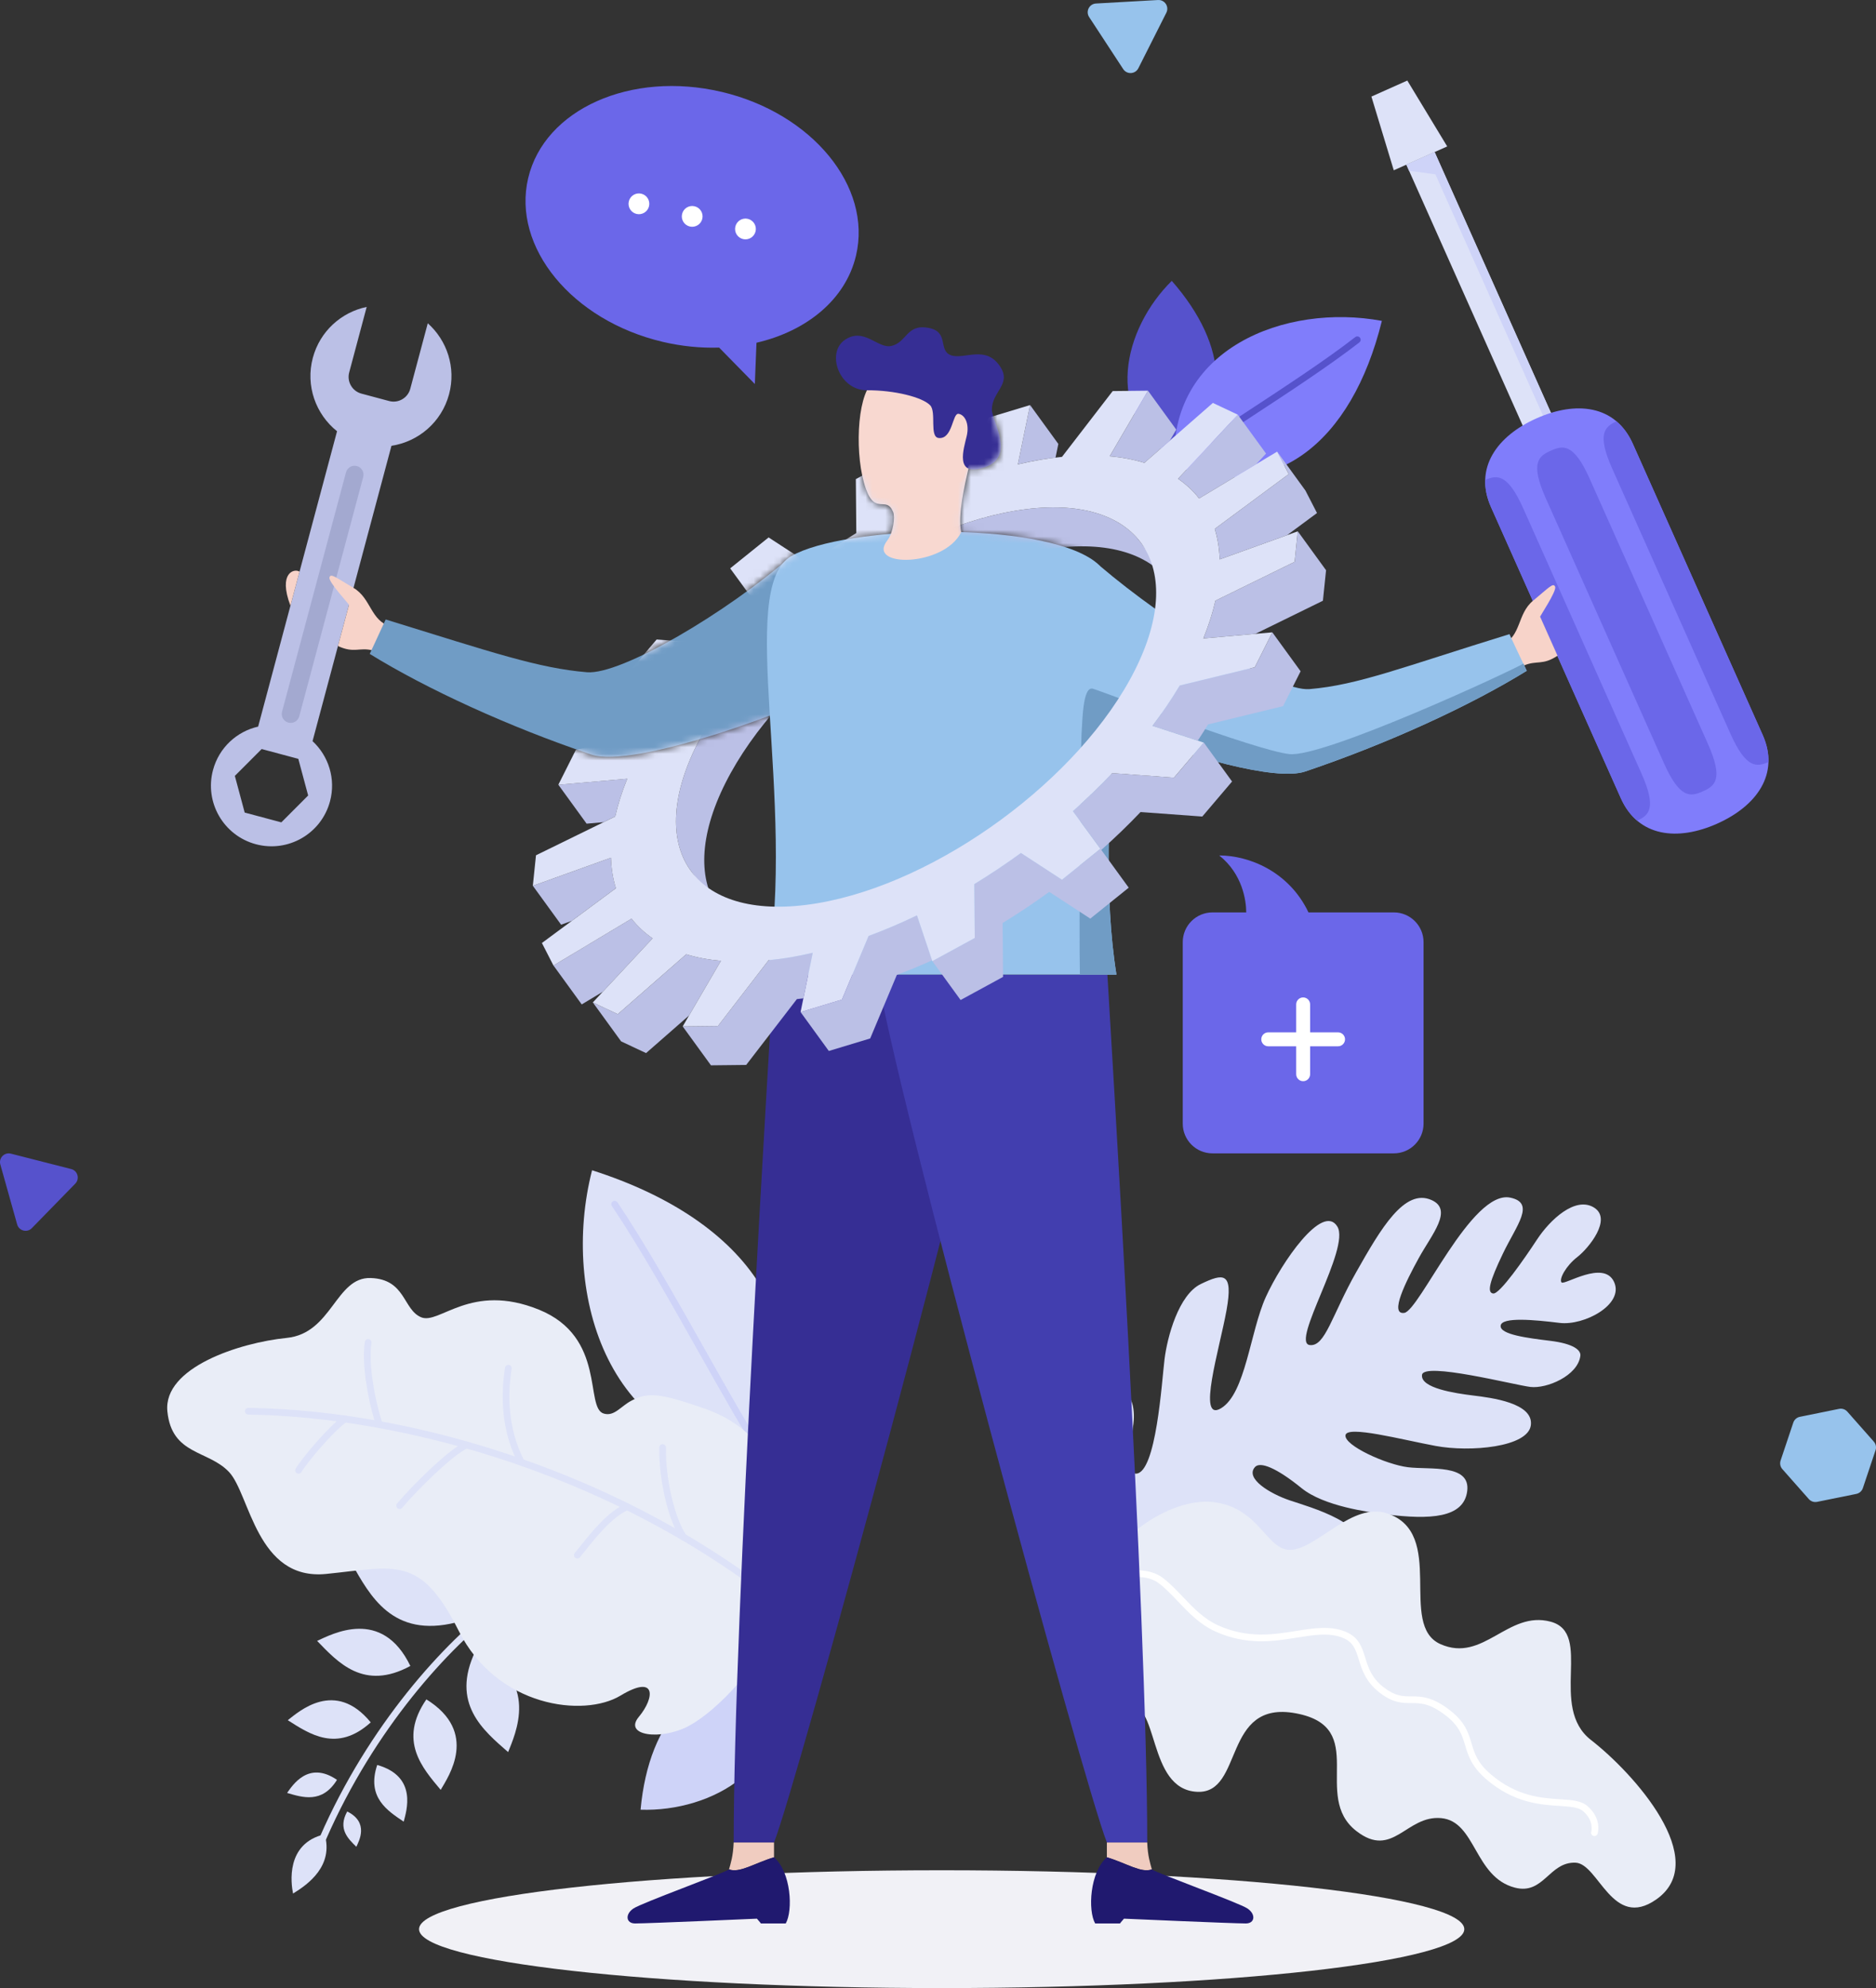 <svg xmlns="http://www.w3.org/2000/svg" width="285" height="302" viewBox="0 0 285 302" fill="none"><rect x="0" y="0" width="285" height="302" fill="#333333" stroke="none"/><g clip-path="url(#clip0_485_16587)"><path d="M63.66 293.05C63.66 288.109 99.207 284.102 143.057 284.102C186.907 284.102 222.455 288.109 222.455 293.05C222.455 297.991 186.907 301.998 143.057 301.998C99.207 301.998 63.66 297.991 63.66 293.05Z" fill="#F1F1F6"></path><path d="M49.324 278.632C50.679 283.414 46.896 286.185 44.519 287.638C44.216 286.144 43.341 280.024 49.324 278.632Z" fill="#DDE2F8"></path><path d="M49.079 279.691C49.012 279.691 48.943 279.676 48.876 279.648C48.617 279.536 48.502 279.234 48.613 278.978C56.008 262.066 67.451 249.477 75.69 243.337C75.916 243.168 76.233 243.215 76.402 243.441C76.569 243.667 76.524 243.985 76.298 244.154C68.163 250.217 56.861 262.654 49.545 279.385C49.462 279.577 49.275 279.691 49.079 279.691Z" fill="#DDE2F8"></path><path d="M69.317 246.45C59.586 248.897 56.192 242.352 53.404 237.461C56.438 236.938 66.867 234.283 69.317 246.45Z" fill="#DDE2F8"></path><path d="M62.341 253.067C55.263 256.913 51.318 252.503 48.174 249.257C50.428 248.246 58.008 244.096 62.341 253.067Z" fill="#DDE2F8"></path><path d="M56.322 261.638C51.182 266.278 46.998 263.385 43.718 261.306C45.399 260.005 50.897 255.015 56.322 261.638Z" fill="#DDE2F8"></path><path d="M51.194 270.37C48.929 274.028 45.931 273.029 43.614 272.355C44.391 271.288 46.811 267.357 51.194 270.37Z" fill="#DDE2F8"></path><path d="M72.226 250.803C68.399 258.79 73.457 262.878 77.194 266.152C78.18 263.619 82.309 255.064 72.226 250.803Z" fill="#DDE2F8"></path><path d="M64.775 258.144C60.442 264.435 64.205 268.599 66.948 271.889C68.128 269.863 72.796 263.128 64.775 258.144Z" fill="#DDE2F8"></path><path d="M57.306 268.106C55.65 273.057 58.906 275.079 61.33 276.72C61.722 275.167 63.513 269.863 57.306 268.106Z" fill="#DDE2F8"></path><path d="M52.749 275.173C51.271 277.832 52.922 279.338 54.134 280.537C54.525 279.688 56.118 276.842 52.749 275.173Z" fill="#DDE2F8"></path><path d="M117.646 255.636C106.134 252.934 98.585 261.027 97.315 274.902C108.191 275.262 120.291 268.295 117.646 255.636Z" fill="#CED3F8"></path><path d="M115.959 221.076C125.185 201.841 113.871 185.395 89.945 177.768C85.085 196.792 92.649 220.816 115.959 221.076Z" fill="#DDE2F8"></path><path d="M115.959 221.585C115.796 221.585 115.637 221.508 115.538 221.363C113.232 217.979 109.866 212.006 106.305 205.68C101.997 198.034 97.116 189.367 92.959 183.206C92.802 182.974 92.863 182.656 93.095 182.5C93.329 182.343 93.644 182.404 93.801 182.636C97.983 188.831 102.875 197.516 107.193 205.18C110.743 211.485 114.097 217.44 116.38 220.789C116.539 221.021 116.478 221.339 116.246 221.495C116.158 221.555 116.059 221.583 115.959 221.583V221.585Z" fill="#CED3F8"></path><path d="M177.995 69.235C187.365 63.073 186.728 52.596 178.015 42.663C170.667 49.914 167.562 62.792 177.995 69.235Z" fill="#5652CC"></path><path d="M178.412 70.681C193.464 76.711 205.362 67.291 209.933 48.742C195.261 46.016 177.427 52.974 178.412 70.681Z" fill="#807DFB"></path><path d="M178.412 71.19C178.261 71.19 178.111 71.123 178.011 70.994C177.838 70.772 177.877 70.453 178.097 70.28C180.551 68.356 184.911 65.498 189.529 62.472C195.106 58.818 201.429 54.675 205.887 51.209C206.109 51.036 206.428 51.077 206.601 51.299C206.774 51.521 206.734 51.84 206.512 52.014C202.023 55.505 195.682 59.658 190.086 63.325C185.487 66.338 181.145 69.184 178.725 71.082C178.632 71.155 178.522 71.19 178.412 71.19Z" fill="#5652CC"></path><path d="M119.147 244.294C121.599 237.608 122.047 219.209 107.135 214.005C100.386 211.65 98.471 211.422 95.925 212.768C94.267 213.643 93.323 215.205 91.719 214.728C88.789 213.857 92.167 203.099 81.842 198.929C71.516 194.762 66.757 201.259 63.981 200.1C61.204 198.942 61.655 194.318 56.318 194.137C50.98 193.956 50.463 202.539 43.567 203.233C36.394 203.956 24.759 207.733 25.428 214.398C26.098 221.066 31.612 220.239 34.793 223.603C37.975 226.966 38.96 240.155 49.56 239.088C60.093 238.027 63.847 236.124 69.693 247.747C75.54 259.37 88.72 260.917 94.254 257.576C99.787 254.235 99.468 257.904 97.052 260.797C94.639 263.69 100.443 264.407 104.622 262.189C108.802 259.972 116.071 252.686 119.147 244.296V244.294Z" fill="#E9EDF7"></path><path d="M122.045 246.934C121.929 246.934 121.811 246.894 121.715 246.812C94.706 223.76 60.609 215.205 37.709 214.883C37.428 214.879 37.204 214.649 37.208 214.366C37.212 214.085 37.442 213.869 37.725 213.865C51.035 214.05 65.483 216.756 79.507 221.691C95.699 227.388 110.125 235.578 122.379 246.039C122.592 246.222 122.619 246.541 122.436 246.755C122.336 246.873 122.192 246.934 122.049 246.934H122.045Z" fill="#DDE2F8"></path><path d="M57.645 216.907C57.443 216.907 57.252 216.786 57.173 216.587C56.53 214.983 54.782 208.097 55.423 203.844C55.465 203.565 55.722 203.374 56.003 203.417C56.281 203.459 56.471 203.718 56.43 203.995C55.826 207.993 57.521 214.716 58.117 216.206C58.221 216.467 58.094 216.764 57.834 216.868C57.773 216.892 57.708 216.905 57.645 216.905V216.907Z" fill="#DDE2F8"></path><path d="M45.358 223.857C45.268 223.857 45.179 223.835 45.097 223.786C44.855 223.641 44.778 223.33 44.922 223.088C45.897 221.459 49.93 216.648 52.126 215.131C52.358 214.972 52.673 215.029 52.834 215.262C52.993 215.494 52.936 215.809 52.704 215.97C50.644 217.391 46.709 222.084 45.795 223.611C45.7 223.77 45.531 223.859 45.358 223.859V223.857Z" fill="#DDE2F8"></path><path d="M79.2 222.634C79.013 222.634 78.834 222.53 78.744 222.353C77.928 220.724 75.448 215.764 76.728 207.757C76.773 207.48 77.033 207.291 77.31 207.336C77.587 207.38 77.776 207.641 77.731 207.918C76.502 215.601 78.873 220.339 79.652 221.897C79.778 222.147 79.676 222.454 79.424 222.579C79.351 222.615 79.273 222.634 79.196 222.634H79.2Z" fill="#DDE2F8"></path><path d="M60.711 229.226C60.595 229.226 60.481 229.187 60.386 229.108C60.17 228.929 60.142 228.607 60.321 228.391C62.575 225.692 68.383 219.942 70.727 219.022C70.988 218.92 71.285 219.048 71.386 219.311C71.488 219.574 71.36 219.869 71.097 219.971C68.985 220.799 63.349 226.353 61.1 229.045C61 229.165 60.856 229.228 60.709 229.228L60.711 229.226Z" fill="#DDE2F8"></path><path d="M87.702 236.747C87.588 236.747 87.472 236.708 87.376 236.629C87.161 236.449 87.132 236.128 87.311 235.912C87.617 235.547 87.936 235.146 88.276 234.723C90.052 232.508 92.262 229.749 95.022 228.412C95.274 228.289 95.579 228.395 95.701 228.648C95.823 228.9 95.718 229.206 95.465 229.328C92.912 230.566 90.781 233.225 89.07 235.36C88.726 235.788 88.402 236.193 88.093 236.565C87.993 236.686 87.847 236.749 87.702 236.749V236.747Z" fill="#DDE2F8"></path><path d="M103.853 234.025C103.69 234.025 103.532 233.947 103.432 233.803C101.537 231.022 100.066 224.778 100.154 219.883C100.158 219.604 100.386 219.382 100.662 219.382H100.673C100.953 219.386 101.177 219.618 101.171 219.899C101.088 224.615 102.48 230.594 104.272 233.229C104.431 233.461 104.37 233.778 104.138 233.935C104.05 233.994 103.951 234.023 103.851 234.023L103.853 234.025Z" fill="#DDE2F8"></path><path d="M162.666 236.989C160.81 235.1 164.056 210.372 168.822 210.685C172.533 210.927 172.36 214.873 172.185 216.3C171.909 218.548 170.891 223.914 172.586 223.855C175.655 223.75 176.499 209.85 176.914 206.477C177.33 203.103 179.051 196.666 182.439 195.041C185.827 193.416 187.39 193.148 186.336 199.011C185.284 204.875 181.77 216.162 185.5 213.92C189.23 211.679 189.919 202.283 192.292 197.044C194.663 191.806 200.957 182.636 203.177 186.333C205.163 189.64 196.028 203.956 198.973 204.319C201.329 204.608 202.32 199.793 206.054 193.207C209.786 186.62 213.378 180.441 217.494 182.3C220.799 183.793 217.519 187.506 215.551 191.083C213.583 194.66 211.032 199.746 213.329 199.435C215.626 199.125 223.558 180.706 229.435 181.926C233.322 182.732 230.381 186.124 228.326 190.415C226.271 194.705 225.866 196.368 226.849 196.489C227.832 196.609 231.543 191.273 233.505 188.286C235.467 185.301 239.3 181.689 242.143 183.422C244.986 185.155 241.349 189.613 239.624 190.949C237.898 192.284 236.822 194.29 237.223 194.801C237.626 195.312 243.633 191.309 245.206 194.73C246.779 198.15 240.664 201.413 236.934 200.955C233.202 200.495 228.147 200.007 227.98 201.369C227.813 202.731 232.131 203.262 235.536 203.681C238.94 204.101 240.196 205.046 240.086 205.954C239.713 208.981 234.97 210.986 232.483 210.681C229.997 210.376 216.277 206.843 216.031 208.855C215.783 210.866 221.07 211.648 223.819 211.986C226.568 212.324 232.982 213.114 232.567 216.485C232.152 219.859 223.29 220.612 218.093 219.643C212.895 218.676 204.597 216.469 204.404 218.025C204.213 219.582 210.57 222.471 213.907 222.88C217.246 223.291 223.41 222.337 222.899 226.488C222.388 230.639 217.189 230.855 210.635 230.049C207.898 229.711 201.126 228.809 197.731 226.054C193.867 222.917 191.427 221.988 190.654 222.852C189.114 224.572 192.884 226.879 195.945 227.915C199.007 228.949 208.716 231.594 206.309 236.038C203.901 240.483 196.635 236.362 193.546 234.996C190.459 233.628 180.003 227.864 178.725 230.142C177.448 232.423 183.768 233.988 185.677 234.684C187.583 235.381 191.073 238.08 189.567 239.245C188.062 240.409 165.979 240.361 162.668 236.989H162.666Z" fill="#DDE2F8"></path><path d="M166.15 241.336C168.038 234.389 177.622 227.188 184.622 228.212C191.623 229.234 192.465 235.906 196.409 235.407C200.352 234.908 205.535 228.192 210.688 229.875C219.845 232.868 212.311 246.853 218.831 249.75C225.353 252.647 229.057 244.589 235.574 246.342C242.092 248.095 235.206 259.274 241.712 264.323C248.217 269.37 260.073 282.602 251.62 288.532C244.937 293.221 242.865 283.082 239.345 282.95C235.33 282.801 234.53 287.875 230.141 286.741C223.939 285.138 224.238 276.653 218.931 276.18C213.624 275.706 211.615 282.453 206.06 278.145C199.184 272.811 208.119 262.373 196.881 260.263C185.642 258.154 189.004 272.508 181.883 272.186C174.11 271.834 176.251 257.943 171.05 258.952C163.972 260.327 163.219 252.116 166.15 241.34V241.336Z" fill="#E9EDF7"></path><path d="M242.227 278.904C242.178 278.904 242.129 278.896 242.078 278.882C241.809 278.801 241.657 278.515 241.738 278.247C241.757 278.184 242.19 276.581 240.503 275.126C239.791 274.513 238.521 274.431 236.913 274.33C234.004 274.144 230.017 273.89 225.809 270.294C223.548 268.364 223.033 266.638 222.58 265.115C222.132 263.617 221.709 262.2 219.651 260.603C217.22 258.718 215.844 258.712 214.387 258.706C213.028 258.7 211.62 258.696 209.573 257.106C207.468 255.473 206.893 253.606 206.429 252.108C205.948 250.552 205.602 249.428 203.94 248.773C201.927 247.979 199.679 248.339 197.074 248.754C193.481 249.331 189.407 249.982 184.641 247.83C182.285 246.767 180.618 245.012 179.006 243.316C178.04 242.301 177.128 241.342 176.086 240.533C174.275 239.129 171.524 239.524 169.312 239.841C168.284 239.99 167.395 240.116 166.744 240.037C166.465 240.002 166.268 239.748 166.3 239.469C166.335 239.19 166.589 238.992 166.868 239.025C167.385 239.09 168.211 238.97 169.168 238.833C171.443 238.506 174.556 238.058 176.709 239.729C177.812 240.584 178.793 241.619 179.743 242.616C181.287 244.241 182.885 245.92 185.06 246.902C189.549 248.927 193.462 248.3 196.915 247.749C199.553 247.327 202.043 246.928 204.314 247.824C206.431 248.659 206.901 250.188 207.401 251.804C207.865 253.309 208.345 254.864 210.195 256.3C211.97 257.676 213.091 257.68 214.391 257.686C215.881 257.692 217.57 257.698 220.274 259.797C222.59 261.593 223.08 263.234 223.554 264.822C224.01 266.345 224.44 267.784 226.47 269.519C230.422 272.894 234.213 273.135 236.981 273.312C238.779 273.426 240.2 273.517 241.168 274.352C243.374 276.254 242.741 278.446 242.713 278.54C242.646 278.76 242.444 278.902 242.227 278.902V278.904Z" fill="white"></path><path d="M208.343 14.671L213.797 12.236L219.859 22.244L211.74 25.868L208.343 14.671Z" fill="#DDE2F8"></path><path d="M217.946 23.096L213.651 25.013L232.971 68.327L237.266 66.409L217.946 23.096Z" fill="#DDE2F8"></path><path d="M213.652 25.015L214.067 25.948L218.064 26.479L236.105 66.929L237.265 66.409L217.946 23.097L213.652 25.015Z" fill="#CED3F8"></path><path d="M233.417 63.553C227.469 66.21 223.857 71.08 226.513 77.033L246.237 121.255C248.893 127.206 254.926 127.772 260.876 125.115C266.826 122.458 270.436 117.589 267.781 111.636L248.056 67.413C245.401 61.46 239.367 60.896 233.417 63.553Z" fill="#807DFB"></path><path d="M235.603 68.456C233.763 69.278 232.416 70.27 234.834 75.689L252.794 115.956C255.211 121.375 256.849 121.035 258.689 120.215C260.528 119.392 261.875 118.401 259.458 112.981L241.498 72.715C239.081 67.295 237.442 67.635 235.603 68.456Z" fill="#6B67E9"></path><path d="M245.57 64.007C243.795 64.82 242.564 65.888 244.925 71.184L262.885 111.45C265.245 116.744 266.865 116.542 268.654 115.762C268.692 114.461 268.422 113.081 267.779 111.638L248.054 67.415C247.409 65.97 246.563 64.848 245.57 64.007ZM225.636 72.908C225.597 74.209 225.868 75.59 226.511 77.033L246.235 121.255C246.88 122.701 247.727 123.823 248.72 124.663C250.494 123.851 251.725 122.782 249.365 117.487L231.405 77.22C229.044 71.927 227.425 72.129 225.636 72.908Z" fill="#6B67E9"></path><path d="M47.482 112.584L59.47 67.719C63.554 67.1 67.087 64.135 68.222 59.889C69.305 55.839 67.917 51.714 64.987 49.106L62.327 59.064C61.955 60.456 60.512 61.291 59.12 60.919L54.901 59.791C53.51 59.418 52.675 57.975 53.048 56.582L55.707 46.624C51.867 47.421 48.608 50.303 47.525 54.353C46.389 58.6 47.973 62.932 51.204 65.508L39.217 110.373C35.993 111.106 33.273 113.555 32.359 116.974C31.046 121.884 33.962 126.929 38.871 128.242C43.779 129.556 48.821 126.638 50.134 121.728C51.047 118.309 49.912 114.83 47.482 112.584ZM42.741 124.92L37.173 123.432L35.678 117.863L39.752 113.783L45.319 115.272L46.815 120.84L42.741 124.92Z" fill="#BBC0E6"></path><path d="M54.22 70.797C53.497 70.604 52.757 71.033 52.563 71.756L42.849 108.111C42.655 108.834 43.085 109.575 43.807 109.769C44.529 109.962 45.27 109.532 45.463 108.81L55.178 72.454C55.371 71.732 54.942 70.99 54.22 70.797Z" fill="#A3A9D0"></path><path d="M53.703 89.303C50.999 87.709 50.225 87.023 50.05 87.728C49.876 88.43 53.262 92.015 53.011 91.893C52.688 93.103 51.951 95.861 51.343 98.137C53.84 99.284 54.544 98.282 56.617 98.799C58.398 97.319 59.34 95.183 59.34 95.183C56.251 94.247 56.407 90.898 53.703 89.303Z" fill="#F7D3C9"></path><path d="M232.894 91.256C235.314 89.255 235.967 88.457 236.252 89.122C236.537 89.79 233.759 93.864 233.985 93.703C234.496 94.847 235.658 97.453 236.618 99.605C234.335 101.132 233.48 100.253 231.515 101.092C229.523 99.911 228.257 97.952 228.257 97.952C231.159 96.541 230.475 93.257 232.894 91.256Z" fill="#F7D3C9"></path><path d="M45.504 86.84C44.751 86.309 42.204 86.944 44.123 92.011C44.56 90.372 45.504 86.84 45.504 86.84Z" fill="#F7D3C9"></path><path d="M120.199 84.478C110.426 93.06 94.348 102.545 89.171 102.116C81.784 101.503 74.811 99.104 58.591 94.1C57.685 96.103 56.167 99.332 56.167 99.332C64.885 104.707 77.295 110.394 89.828 114.628C96.212 116.784 120.287 108.272 132.264 102.054C128.093 95.381 120.199 84.476 120.199 84.476V84.478Z" fill="#709CC5"></path><path d="M117.509 148.05C117.159 154.453 111.458 245.324 111.458 279.884H117.587C121.03 271.317 150.094 164.351 152.422 148.05H117.509Z" fill="#362E94"></path><path d="M117.587 282.129V279.886H111.457C111.378 281.977 110.989 283.098 110.753 283.966C112.347 284.579 114.679 282.997 117.587 282.129Z" fill="#F0CCC0"></path><path d="M117.587 282.129C114.681 282.997 112.349 284.579 110.753 283.966C109.909 284.579 97.478 289.052 96.214 289.919C94.92 290.806 95.109 292.181 96.481 292.181C98.485 292.181 114.99 291.454 114.99 291.454C115.326 291.816 115.596 292.181 115.596 292.181H119.369C120.494 290.23 120.189 284.375 117.589 282.129H117.587Z" fill="#20196F"></path><path d="M168.235 148.05C168.585 154.453 174.287 245.324 174.287 279.884H168.158C164.715 271.317 135.65 164.351 133.322 148.05H168.235Z" fill="#423EAF"></path><path d="M168.156 282.129V279.886H174.285C174.364 281.977 174.753 283.098 174.989 283.966C173.396 284.579 171.064 282.997 168.156 282.129Z" fill="#F0CCC0"></path><path d="M168.156 282.129C171.062 282.997 173.394 284.579 174.989 283.966C175.833 284.579 188.265 289.052 189.53 289.919C190.825 290.806 190.635 292.181 189.264 292.181C187.259 292.181 170.754 291.454 170.754 291.454C170.419 291.816 170.148 292.181 170.148 292.181H166.377C165.252 290.23 165.557 284.375 168.158 282.129H168.156Z" fill="#20196F"></path><path d="M148.663 80.948C143.478 80.641 137.984 80.779 133.096 81.304C127.948 87.683 139.909 91.714 148.663 80.948Z" fill="#36638C"></path><path d="M229.315 96.329C213.094 101.334 206.32 104.066 198.934 104.679C193.917 105.096 177.101 94.491 167.171 86.026C167.15 86.005 167.132 85.981 167.114 85.963C166.861 85.71 166.57 85.468 166.255 85.234C166.251 85.23 166.245 85.226 166.241 85.222C157.861 79.063 128.339 79.794 120.199 84.478C111.748 89.342 121.115 121.438 116.532 148.05H169.609C167.684 136.038 168.522 122.171 169.132 110.501C180.711 114.993 193.818 118.7 198.28 117.194C210.813 112.959 223.224 107.273 231.942 101.898C231.942 101.898 230.224 98.333 229.317 96.329H229.315Z" fill="#97C3EC"></path><path d="M231.901 101.812C231.83 101.657 231.661 101.291 231.437 100.8C229.461 102.001 201.06 115.127 195.871 114.549C190.682 113.973 167.615 105.076 166.029 104.62C164.444 104.164 164.444 109.758 164.3 111.65C164.186 113.136 163.895 141.201 164.056 148.052H169.609C167.684 136.04 168.522 122.173 169.133 110.503C180.711 114.995 193.818 118.702 198.281 117.196C210.814 112.961 223.224 107.275 231.942 101.9C231.942 101.9 231.928 101.869 231.903 101.814L231.901 101.812Z" fill="#709CC5"></path><path d="M147.064 71.469C146.625 73.379 145.459 78.283 146.03 80.83C143.399 86.172 131.538 86.254 134.802 82.088C135.699 80.942 135.992 78.529 135.687 77.78C134.639 75.207 132.993 78.344 131.534 74.234C129.833 69.439 130.113 60.365 132.533 58.083C135.241 55.526 140.418 52.598 146.537 57.103C151.527 60.78 147.957 67.588 147.064 71.471V71.469Z" fill="#F8D8D0"></path><path d="M142.622 66.538C141.14 66.406 142.3 62.602 141.309 61.566C140.139 60.34 135.911 59.261 131.7 59.284C127.49 59.308 125.459 53.604 128.355 51.625C131.253 49.646 133.351 53.007 135.404 52.553C137.797 52.022 137.683 49.157 141.087 49.811C144.233 50.413 142.485 53.219 144.447 53.954C146.47 54.711 149.813 52.27 152.013 55.796C153.645 58.41 150.666 59.528 150.686 62.25C150.7 63.95 154.365 69.347 149.636 70.978C144.903 72.609 146.429 68.108 146.865 66.226C147.3 64.345 146.567 62.999 145.621 62.861C144.675 62.722 144.74 66.729 142.626 66.538H142.622Z" fill="#362E94"></path><mask id="mask0_485_16587" style="mask-type:luminance" maskUnits="userSpaceOnUse" x="71" y="48" width="138" height="119"><path d="M71.984 48.198V98.235C79.459 100.493 84.224 101.704 89.169 102.115C94.132 102.527 109.117 93.823 118.958 85.539C119.322 85.109 119.729 84.747 120.197 84.478C123.13 82.79 128.842 81.62 135.335 81.097C135.801 79.889 135.915 78.354 135.683 77.782C134.635 75.209 132.989 78.346 131.53 74.236C130.048 70.062 130.071 62.641 131.699 59.286C127.488 59.31 125.457 53.606 128.353 51.627C131.251 49.648 133.349 53.009 135.402 52.555C137.795 52.024 137.681 49.161 141.086 49.813C144.231 50.415 142.483 53.221 144.445 53.956C146.468 54.713 149.811 52.274 152.011 55.798C153.643 58.412 150.664 59.53 150.684 62.252C150.698 63.952 154.363 69.349 149.634 70.98C148.444 71.389 147.65 71.412 147.135 71.186C147.111 71.281 147.086 71.377 147.066 71.471C146.627 73.38 145.461 78.285 146.032 80.832C154.465 81.087 162.482 82.459 166.241 85.224C166.245 85.228 166.251 85.232 166.255 85.236C166.571 85.47 166.862 85.712 167.114 85.965C167.134 85.985 167.153 86.007 167.171 86.028C169.149 87.713 171.401 89.485 173.778 91.236L117.841 127.165C117.731 120.71 117.293 114.414 116.95 108.712C105.908 112.843 94.031 116.051 89.826 114.63C83.712 112.564 77.627 110.151 71.984 107.598V166.858H208.343V48.198H71.984Z" fill="white"></path></mask><g mask="url(#mask0_485_16587)"><path d="M173.388 82.528L177.682 88.44C174.42 83.947 167.735 81.948 158.44 83.515C140.085 86.612 118.495 102.466 110.217 118.924C106.13 127.051 106.059 133.809 109.242 138.192L104.948 132.28C101.764 127.896 101.837 121.141 105.923 113.012C114.199 96.551 135.791 80.7 154.146 77.603C163.441 76.035 170.126 78.035 173.388 82.528Z" fill="#BBC0E6"></path><path d="M140.769 75.18L136.475 69.268L138.807 76.219C139.472 75.899 140.138 75.59 140.805 75.288L140.769 75.18ZM160.355 69.516L160.782 67.438L156.488 61.525L154.632 70.532C155.78 70.268 156.922 70.029 158.053 69.838C158.841 69.706 159.602 69.604 160.355 69.516ZM173.856 70.306L177.722 66.925L178.693 65.259L174.399 59.347L168.584 69.313C170.499 69.478 172.253 69.816 173.856 70.306ZM110.933 86.333L115.1 92.07C115.1 92.07 115.115 92.056 115.123 92.05L110.933 86.333ZM182.169 75.716L190.837 70.514L192.339 68.903L188.045 62.991L178.97 72.725C180.207 73.582 181.281 74.582 182.169 75.716ZM103.025 105.009L95.238 102.455L99.531 108.368L100.447 108.667C101.257 107.437 102.114 106.216 103.025 105.006V105.009ZM93.569 134.926C93.127 133.495 92.871 131.948 92.818 130.289L80.951 134.556L85.244 140.468L86.864 139.886L93.569 134.924V134.926ZM184.645 91.242C184.234 93.066 183.624 94.986 182.82 96.975L190.717 96.283L200.975 91.256L201.453 86.62L197.16 80.708L196.682 85.344L184.645 91.242ZM168.974 117.442C167.088 119.429 165.084 121.359 162.99 123.218L167.178 128.933L167.155 128.951L161.339 133.631L155.102 129.568C152.801 131.241 150.432 132.823 148.017 134.301L148.088 142.484L143.585 144.937L143.206 145.143L141.64 145.996L145.933 151.908L152.384 148.394L152.313 140.212C154.728 138.731 157.097 137.152 159.4 135.478L165.637 139.542L171.475 134.843L167.31 129.108C169.396 127.253 171.392 125.331 173.272 123.352L182.649 124.038L187.175 118.714L182.881 112.802L178.355 118.126L168.978 117.44L168.974 117.442ZM187.4 102.142L179.222 104.131C177.991 106.193 176.605 108.244 175.085 110.255L181.963 112.505C182.502 111.686 183.025 110.866 183.518 110.043L194.921 107.268L197.587 101.969L193.293 96.057L190.628 101.356L187.402 102.142H187.4ZM195.782 72.019L184.545 80.337C184.981 81.77 185.239 83.316 185.296 84.975L195.54 81.29L200.078 77.931L198.318 74.513L194.024 68.6L195.784 72.019H195.782ZM139.303 139.045C136.864 140.22 134.414 141.262 131.96 142.168L127.904 151.835L121.62 153.736L125.914 159.648L132.198 157.747L136.253 148.08C138.038 147.421 139.818 146.686 141.597 145.884L139.303 139.043V139.045ZM109.527 145.953C107.618 145.784 105.858 145.45 104.254 144.959L102.207 146.751L93.856 154.058L90.065 152.276L94.359 158.189L98.15 159.97L104.688 154.249L109.525 145.955L109.527 145.953ZM93.469 124.022C93.876 122.198 94.487 120.278 95.295 118.289L84.823 119.207L89.117 125.119L91.689 124.893L93.467 124.022H93.469ZM99.147 142.535C97.907 141.679 96.831 140.68 95.948 139.544L84.082 146.663L88.376 152.576L91.569 150.66L99.147 142.537V142.535ZM122.048 151.657L123.472 144.727C122.326 144.994 121.189 145.232 120.057 145.424C118.922 145.615 117.837 145.749 116.769 145.857L113.004 150.743L112.28 151.684L109.067 155.856L103.713 155.915L108.007 161.827L113.361 161.768L121.063 151.767C121.386 151.735 121.718 151.694 122.045 151.655L122.048 151.657Z" fill="#BBC0E6"></path><path d="M158.053 69.838C159.182 69.647 160.271 69.508 161.335 69.402L169.039 59.406L174.397 59.347L168.581 69.313C170.496 69.478 172.25 69.816 173.854 70.306L184.258 61.206L188.043 62.991L178.967 72.725C180.205 73.582 181.279 74.582 182.166 75.716L194.022 68.602L195.78 72.02L184.543 80.339C184.979 81.773 185.237 83.318 185.294 84.977L197.157 80.71L196.679 85.346L184.643 91.244C184.232 93.068 183.621 94.988 182.817 96.977L193.289 96.059L190.623 101.358L179.22 104.133C177.989 106.195 176.603 108.246 175.083 110.257L182.872 112.806L178.347 118.13L168.972 117.444C167.086 119.431 165.081 121.361 162.987 123.22L167.175 128.935L161.337 133.634L155.1 129.57C152.799 131.243 150.43 132.825 148.015 134.303L148.086 142.486L141.635 146L139.303 139.049C136.863 140.224 134.413 141.266 131.959 142.172L127.904 151.839L121.62 153.74L123.472 144.729C122.326 144.996 121.188 145.234 120.057 145.426C118.922 145.617 117.837 145.751 116.769 145.859L109.067 155.86L103.713 155.919L109.522 145.955C107.614 145.786 105.853 145.452 104.25 144.961L93.852 154.058L90.061 152.276L99.142 142.539C97.903 141.684 96.827 140.684 95.944 139.548L84.078 146.667L82.326 143.245L93.565 134.93C93.123 133.499 92.867 131.952 92.814 130.293L80.946 134.56L81.427 129.922L93.465 124.028C93.872 122.204 94.482 120.284 95.29 118.295L84.819 119.213L87.482 113.91L98.888 111.139C100.119 109.076 101.501 107.028 103.021 105.015L95.233 102.462L99.757 97.142L109.134 97.824C111.018 95.841 113.022 93.911 115.118 92.054L110.929 86.337L116.767 81.638L123.008 85.702C125.305 84.028 127.676 82.444 130.089 80.972L130.018 72.782L136.471 69.272L138.803 76.223C141.242 75.048 143.699 74.001 146.147 73.1L150.202 63.433L156.486 61.532L154.63 70.538C155.778 70.274 156.919 70.035 158.051 69.844L158.053 69.838ZM172.413 101.796C180.685 85.338 172.511 74.504 154.146 77.603C135.791 80.7 114.201 96.553 105.923 113.012C97.651 129.47 105.829 140.303 124.19 137.205C142.547 134.11 164.141 118.254 172.413 101.796Z" fill="#DDE2F8"></path></g><path d="M211.75 175.201H184.197C181.702 175.201 179.682 173.177 179.682 170.683V143.117C179.682 140.621 181.704 138.599 184.197 138.599H189.325C189.325 136.812 188.765 132.768 185.225 129.947C189.657 129.947 195.782 132.304 198.785 138.599H211.75C214.242 138.599 216.265 140.623 216.265 143.117V170.683C216.265 173.179 214.242 175.201 211.75 175.201Z" fill="#6B67E9"></path><path d="M203.276 156.819H199.032V152.572C199.032 151.987 198.557 151.513 197.973 151.513C197.389 151.513 196.915 151.987 196.915 152.572V156.819H192.67C192.086 156.819 191.612 157.293 191.612 157.877C191.612 158.462 192.086 158.936 192.67 158.936H196.915V163.181C196.915 163.765 197.389 164.239 197.973 164.239C198.557 164.239 199.032 163.765 199.032 163.181V158.936H203.276C203.86 158.936 204.335 158.462 204.335 157.877C204.335 157.293 203.86 156.819 203.276 156.819Z" fill="white"></path><path d="M109.618 13.954C123.372 17.199 132.519 28.332 130.046 38.817C128.471 45.497 122.558 50.297 114.919 52.066L114.923 52.071L114.675 58.335L109.249 52.8C106.48 52.889 103.586 52.614 100.666 51.926C86.912 48.681 77.766 37.548 80.238 27.065C82.71 16.581 95.864 10.713 109.618 13.958V13.954Z" fill="#6B67E9"></path><path d="M103.621 32.51C103.82 31.66 104.671 31.135 105.519 31.335C106.368 31.534 106.893 32.385 106.694 33.234C106.494 34.083 105.644 34.608 104.795 34.409C103.946 34.209 103.421 33.358 103.621 32.51Z" fill="white"></path><path d="M95.528 30.598C95.728 29.749 96.578 29.223 97.427 29.423C98.275 29.622 98.8 30.474 98.601 31.322C98.401 32.171 97.551 32.697 96.702 32.497C95.854 32.298 95.329 31.447 95.528 30.598Z" fill="white"></path><path d="M114.786 35.144C114.986 34.295 114.461 33.446 113.612 33.245C112.764 33.045 111.915 33.57 111.714 34.419C111.514 35.268 112.039 36.117 112.888 36.319C113.736 36.518 114.585 35.993 114.786 35.144Z" fill="white"></path><path d="M279.386 214.012L273.434 215.221C272.968 215.315 272.589 215.651 272.436 216.101L270.507 221.862C270.357 222.312 270.457 222.811 270.772 223.165L274.795 227.718C275.11 228.074 275.589 228.235 276.055 228.139L282.007 226.932C282.473 226.838 282.851 226.502 283.004 226.052L284.933 220.291C285.083 219.841 284.984 219.344 284.668 218.988L280.645 214.435C280.33 214.079 279.85 213.918 279.386 214.014V214.012Z" fill="#97C3EC"></path><path d="M0.051 176.893L2.605 185.993C2.882 186.979 4.121 187.296 4.835 186.564L11.436 179.8C12.15 179.067 11.807 177.836 10.814 177.583L1.659 175.246C0.668 174.993 -0.226 175.908 0.051 176.895V176.893Z" fill="#5652CC"></path><path d="M175.93 0.002L166.498 0.533C165.476 0.59 164.898 1.735 165.46 2.59L170.637 10.497C171.199 11.354 172.474 11.281 172.936 10.369L177.191 1.93C177.653 1.016 176.951 -0.055 175.93 0.004V0.002Z" fill="#97C3EC"></path></g><defs><clipPath id="clip0_485_16587"><rect width="285" height="302" fill="white"></rect></clipPath></defs></svg>